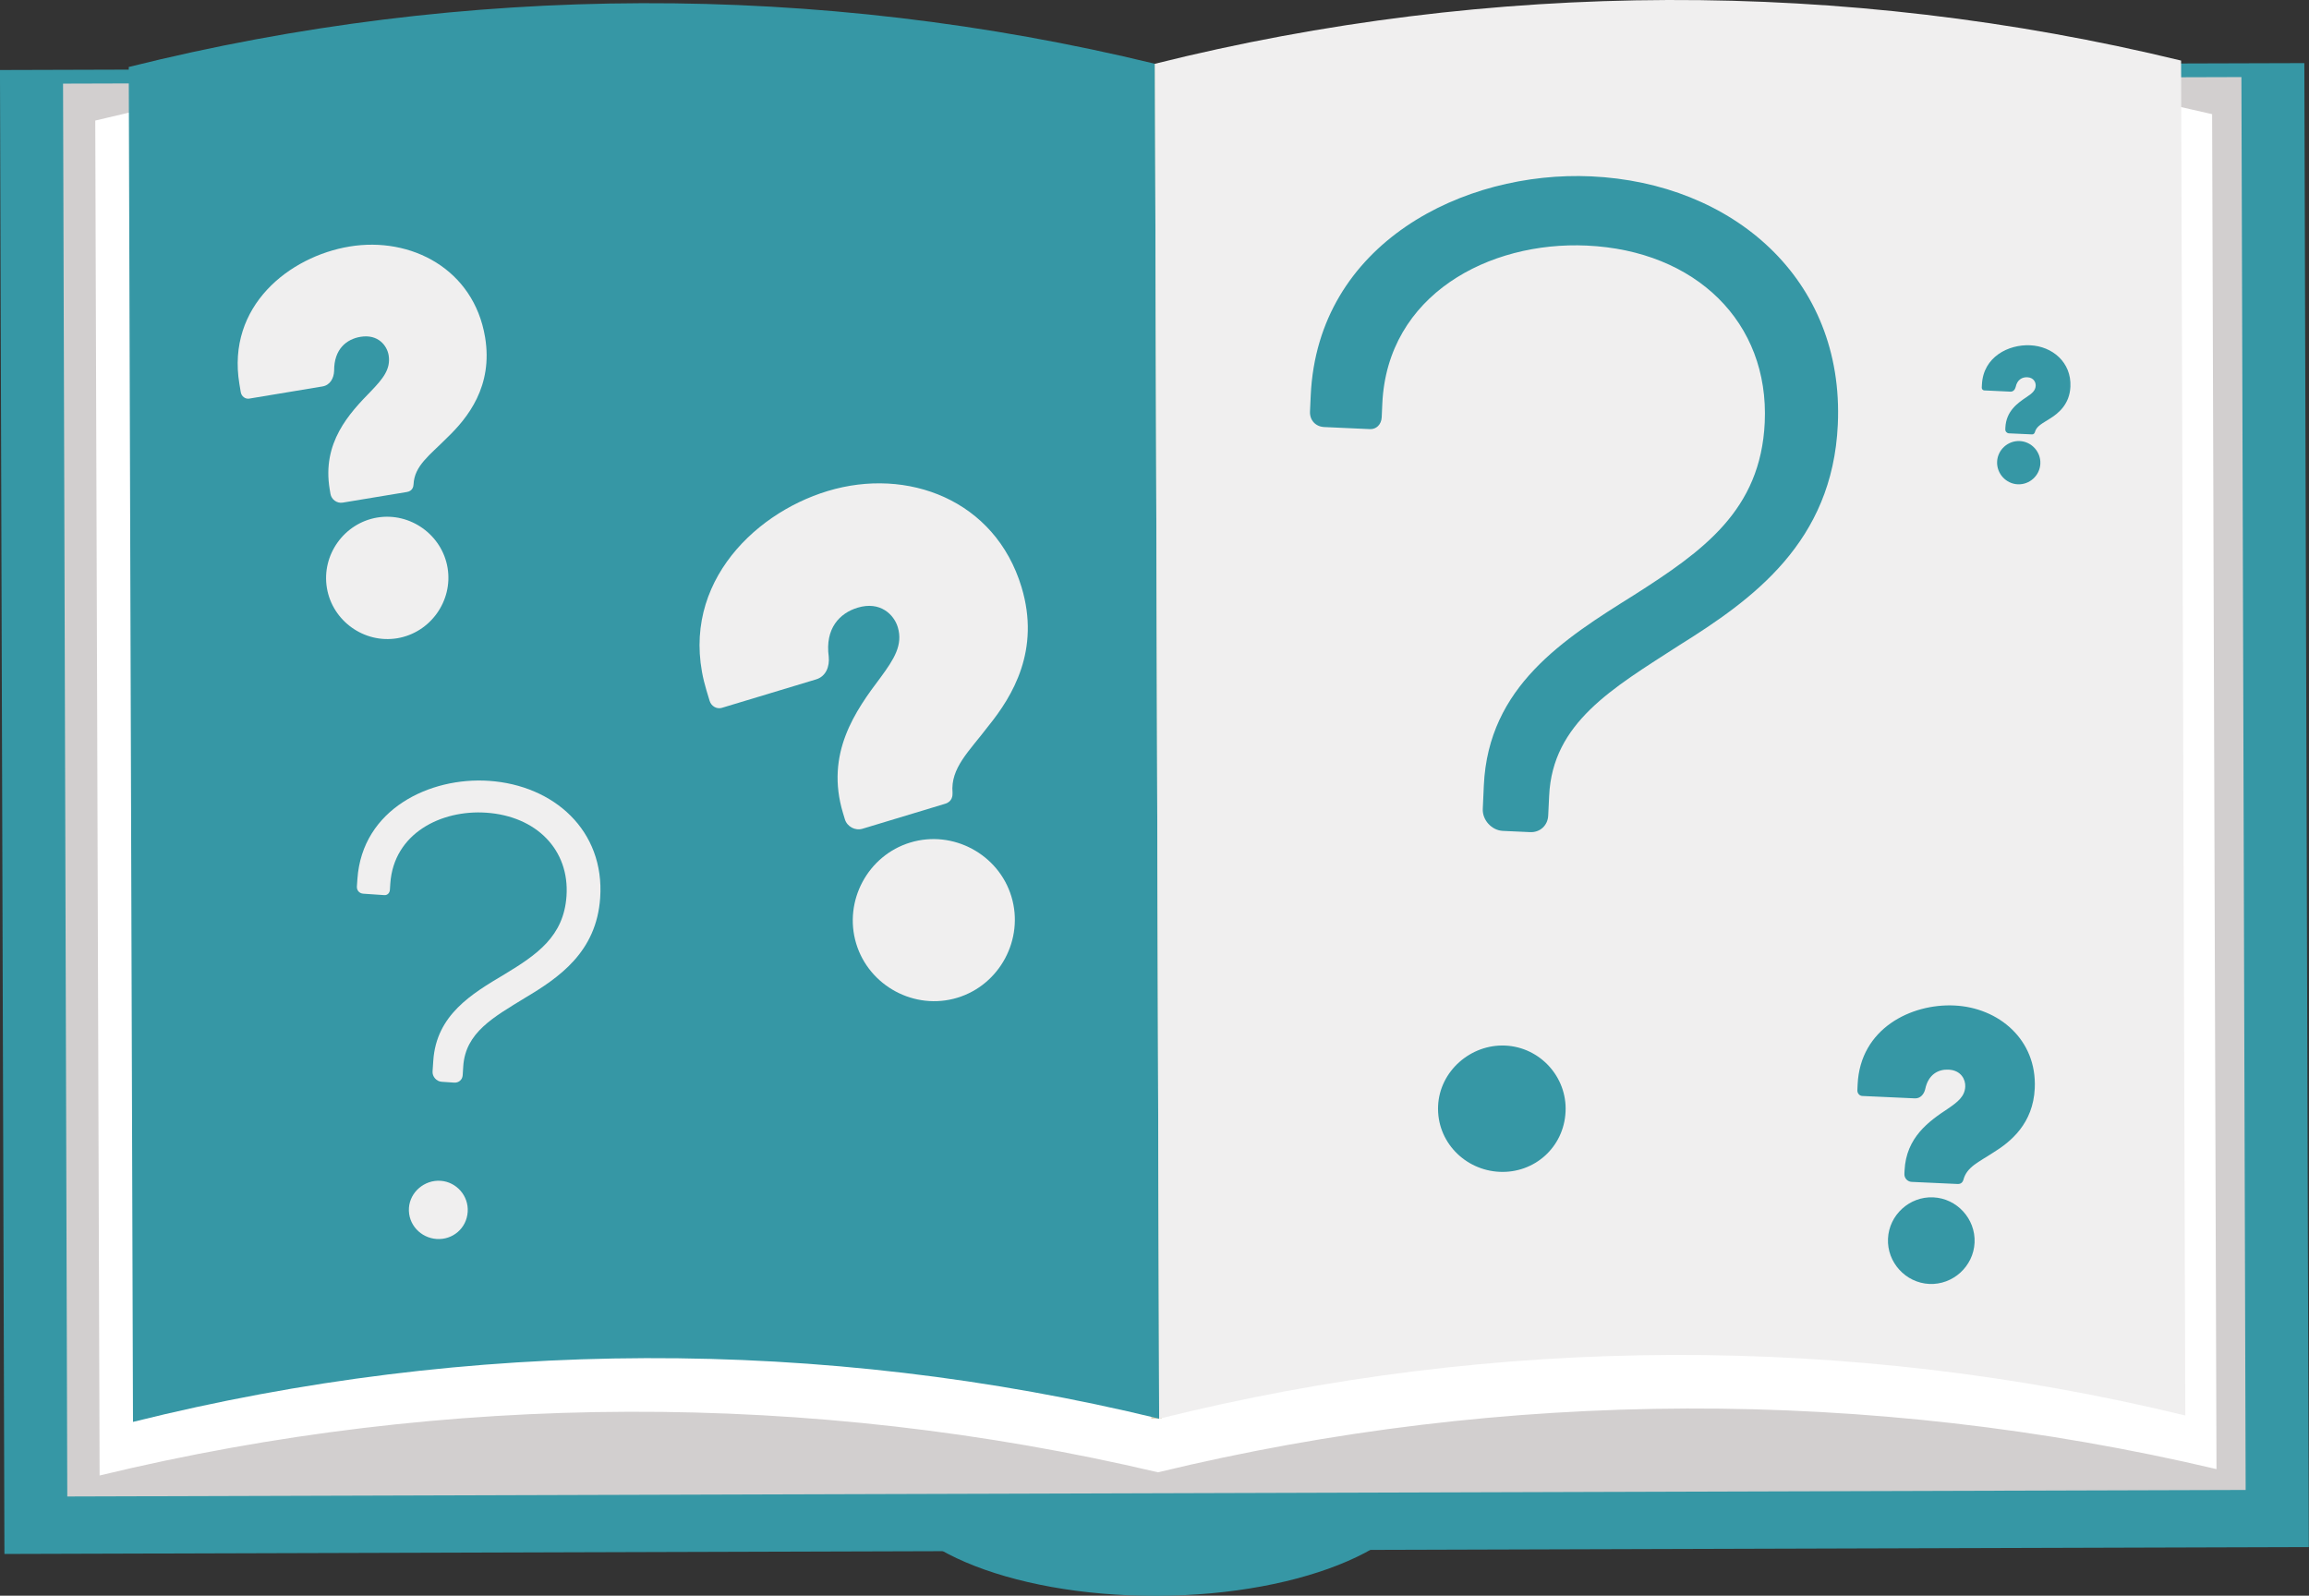 <?xml version="1.0" encoding="utf-8"?>
<!-- Generator: Adobe Illustrator 16.0.0, SVG Export Plug-In . SVG Version: 6.00 Build 0)  -->
<!DOCTYPE svg PUBLIC "-//W3C//DTD SVG 1.1//EN" "http://www.w3.org/Graphics/SVG/1.1/DTD/svg11.dtd">
<svg version="1.1" id="Layer_1" xmlns="http://www.w3.org/2000/svg" xmlns:xlink="http://www.w3.org/1999/xlink" x="0px" y="0px"
	 width="72.351px" height="50px" viewBox="0 0 72.351 50" enable-background="new 0 0 72.351 50" xml:space="preserve">
<rect x="0" y="0" width="72.351" height="50" fill="#333333" stroke="none"/>
<g>
	<g>
		<g>
			
				<rect x="0.072" y="2.081" transform="matrix(1 -0.003 0.003 1 -0.079 0.113)" fill="#3697A5" width="72.206" height="46.498"/>
		</g>
		<g>
			<ellipse transform="matrix(1 -0.003 0.003 1 -0.144 0.113)" fill="#3697A5" cx="36.241" cy="46.35" rx="8.461" ry="3.649"/>
		</g>
		<rect x="2.045" y="2.512" transform="matrix(1 -0.003 0.003 1 -0.077 0.114)" fill="#D2CFCF" width="68.258" height="44.271"/>
		<g>
			<g>
				<path fill="#FFFFFF" d="M69.315,3.577C58.429,1.013,47.021,1.047,36.15,3.677c-10.887-2.564-22.295-2.53-33.165,0.1
					c0.045,14.152,0.09,28.304,0.136,42.456c10.871-2.629,22.278-2.663,33.165-0.1c10.871-2.63,22.279-2.665,33.166-0.1
					C69.406,31.881,69.36,17.729,69.315,3.577z"/>
			</g>
			
				<line fill="#FFFFFF" stroke="#DCD2B7" stroke-width="0.324" stroke-miterlimit="10" x1="36.103" y1="1.999" x2="36.236" y2="44.455"/>
			<g>
				<path fill="#3697A5" d="M36.188,1.998C25.633-0.566,14.573-0.532,4.034,2.099C4.079,16.25,4.122,30.402,4.167,44.554
					c10.538-2.63,21.599-2.664,32.154-0.1l0,0L36.188,1.998L36.188,1.998z"/>
				<path fill="#F0EFEF" d="M68.475,44.353c-0.044-14.15-0.088-28.303-0.132-42.455c-10.556-2.564-21.615-2.53-32.154,0.1
					l0.132,42.457C46.859,41.825,57.92,41.79,68.475,44.353z"/>
			</g>
		</g>
	</g>
	<g>
		<path fill="#F0EFEF" d="M12.751,15.416l-2.011,0.333c-0.18,0.03-0.355-0.095-0.385-0.274l-0.025-0.15
			c-0.242-1.456,0.609-2.368,1.295-3.068c0.368-0.384,0.625-0.689,0.553-1.125c-0.05-0.3-0.327-0.67-0.882-0.578
			c-0.435,0.072-0.831,0.384-0.826,1.062c-0.007,0.232-0.125,0.453-0.366,0.493l-2.295,0.381c-0.12,0.02-0.243-0.068-0.265-0.203
			L7.501,12.03C7.095,9.583,9.074,8.037,10.95,7.725c1.936-0.321,3.896,0.712,4.25,2.842c0.254,1.531-0.537,2.525-1.203,3.161
			c-0.528,0.534-1.013,0.862-1.039,1.452C12.954,15.243,12.931,15.385,12.751,15.416z M10.243,18.422
			c-0.172-1.035,0.542-2.033,1.577-2.205s2.033,0.542,2.205,1.577c0.172,1.036-0.542,2.033-1.577,2.205
			C11.412,20.171,10.415,19.458,10.243,18.422z"/>
	</g>
	<g>
		<g>
			<path fill="#3697A5" d="M61.342,37.099l-1.442-0.066c-0.13-0.006-0.232-0.118-0.227-0.247l0.005-0.108
				c0.048-1.044,0.772-1.55,1.352-1.934c0.312-0.212,0.536-0.386,0.55-0.697c0.011-0.216-0.128-0.514-0.526-0.531
				c-0.312-0.015-0.632,0.144-0.729,0.613c-0.039,0.16-0.153,0.295-0.325,0.287l-1.647-0.075c-0.086-0.004-0.158-0.083-0.153-0.181
				l0.008-0.183c0.081-1.755,1.682-2.533,3.027-2.471c1.389,0.063,2.594,1.067,2.523,2.597c-0.051,1.099-0.746,1.671-1.301,2.012
				c-0.445,0.293-0.83,0.447-0.935,0.854C61.508,37.009,61.472,37.105,61.342,37.099z M59.159,38.812
				c0.034-0.743,0.676-1.329,1.419-1.294c0.743,0.033,1.328,0.675,1.294,1.418s-0.676,1.329-1.419,1.295
				C59.711,40.196,59.125,39.554,59.159,38.812z"/>
		</g>
	</g>
	<g>
		<g>
			<path fill="#3697A5" d="M63.668,13.611l-0.721-0.033c-0.063-0.003-0.115-0.06-0.112-0.124l0.002-0.054
				c0.024-0.521,0.387-0.774,0.676-0.966c0.155-0.105,0.267-0.192,0.274-0.348c0.005-0.107-0.063-0.256-0.264-0.265
				c-0.155-0.007-0.315,0.071-0.364,0.307c-0.02,0.079-0.076,0.147-0.162,0.144l-0.823-0.039c-0.043-0.002-0.079-0.041-0.077-0.089
				l0.005-0.091c0.04-0.876,0.84-1.266,1.512-1.234c0.694,0.031,1.296,0.533,1.261,1.297c-0.025,0.549-0.372,0.835-0.649,1.005
				c-0.223,0.146-0.414,0.224-0.467,0.426C63.752,13.567,63.732,13.614,63.668,13.611z M62.578,14.466
				c0.017-0.371,0.337-0.663,0.709-0.646c0.371,0.017,0.663,0.338,0.646,0.709c-0.017,0.371-0.337,0.663-0.708,0.646
				S62.562,14.837,62.578,14.466z"/>
		</g>
	</g>
	<g>
		<path fill="#F0EFEF" d="M29.613,25.186l-2.587,0.782c-0.232,0.069-0.483-0.066-0.553-0.299l-0.058-0.192
			c-0.566-1.873,0.398-3.217,1.18-4.253c0.418-0.569,0.705-1.015,0.536-1.574c-0.117-0.386-0.544-0.825-1.258-0.609
			c-0.56,0.17-1.026,0.646-0.905,1.537c0.03,0.308-0.087,0.617-0.396,0.71l-2.954,0.892c-0.155,0.047-0.331-0.048-0.383-0.221
			l-0.099-0.328c-0.95-3.147,1.389-5.518,3.802-6.246c2.49-0.753,5.243,0.27,6.071,3.012c0.595,1.969-0.276,3.411-1.043,4.358
			c-0.603,0.794-1.186,1.307-1.119,2.086C29.85,24.924,29.845,25.117,29.613,25.186z M26.828,29.566
			c-0.402-1.332,0.365-2.766,1.698-3.167c1.332-0.403,2.765,0.365,3.167,1.697c0.402,1.333-0.366,2.766-1.698,3.168
			C28.663,31.667,27.23,30.898,26.828,29.566z"/>
	</g>
	<g>
		<path fill="#F0EFEF" d="M14.498,33.69c-0.009,0.143-0.124,0.242-0.267,0.233l-0.394-0.027c-0.161-0.011-0.294-0.163-0.283-0.324
			l0.023-0.34c0.097-1.43,1.201-2.091,2.23-2.702c1.011-0.613,1.858-1.184,1.944-2.453c0.099-1.446-0.942-2.505-2.515-2.612
			c-1.412-0.096-2.898,0.646-3.006,2.219l-0.013,0.196c-0.007,0.107-0.083,0.174-0.173,0.168l-0.661-0.045
			c-0.125-0.009-0.208-0.104-0.2-0.229l0.016-0.231c0.15-2.198,2.283-3.202,4.123-3.076c2.037,0.139,3.628,1.558,3.484,3.666
			c-0.116,1.697-1.283,2.497-2.368,3.142c-0.974,0.598-1.851,1.077-1.922,2.131L14.498,33.69z M12.814,37.847
			c0.034-0.5,0.491-0.882,0.991-0.848c0.5,0.034,0.884,0.473,0.85,0.974c-0.035,0.518-0.473,0.883-0.974,0.849
			C13.181,38.788,12.779,38.366,12.814,37.847z"/>
	</g>
	<g>
		<g>
			<path fill="#3697A5" d="M48.512,25.555c-0.014,0.311-0.258,0.533-0.567,0.519l-0.854-0.039c-0.35-0.016-0.646-0.341-0.629-0.689
				l0.033-0.737c0.143-3.103,2.505-4.587,4.705-5.963c2.162-1.378,3.97-2.655,4.097-5.409c0.144-3.141-2.162-5.385-5.575-5.542
				c-3.063-0.141-6.251,1.539-6.408,4.952l-0.019,0.427c-0.011,0.232-0.174,0.381-0.367,0.372l-1.436-0.065
				c-0.271-0.013-0.456-0.216-0.444-0.487l0.023-0.505c0.219-4.77,4.794-7.047,8.789-6.863c4.421,0.203,7.937,3.202,7.727,7.778
				c-0.169,3.685-2.661,5.475-4.982,6.923c-2.083,1.343-3.959,2.422-4.063,4.71L48.512,25.555z M45.062,34.648
				c0.05-1.086,1.021-1.936,2.107-1.886c1.086,0.051,1.938,0.983,1.887,2.069c-0.052,1.124-0.982,1.937-2.068,1.887
				S45.011,35.772,45.062,34.648z"/>
		</g>
	</g>
</g>
</svg>

